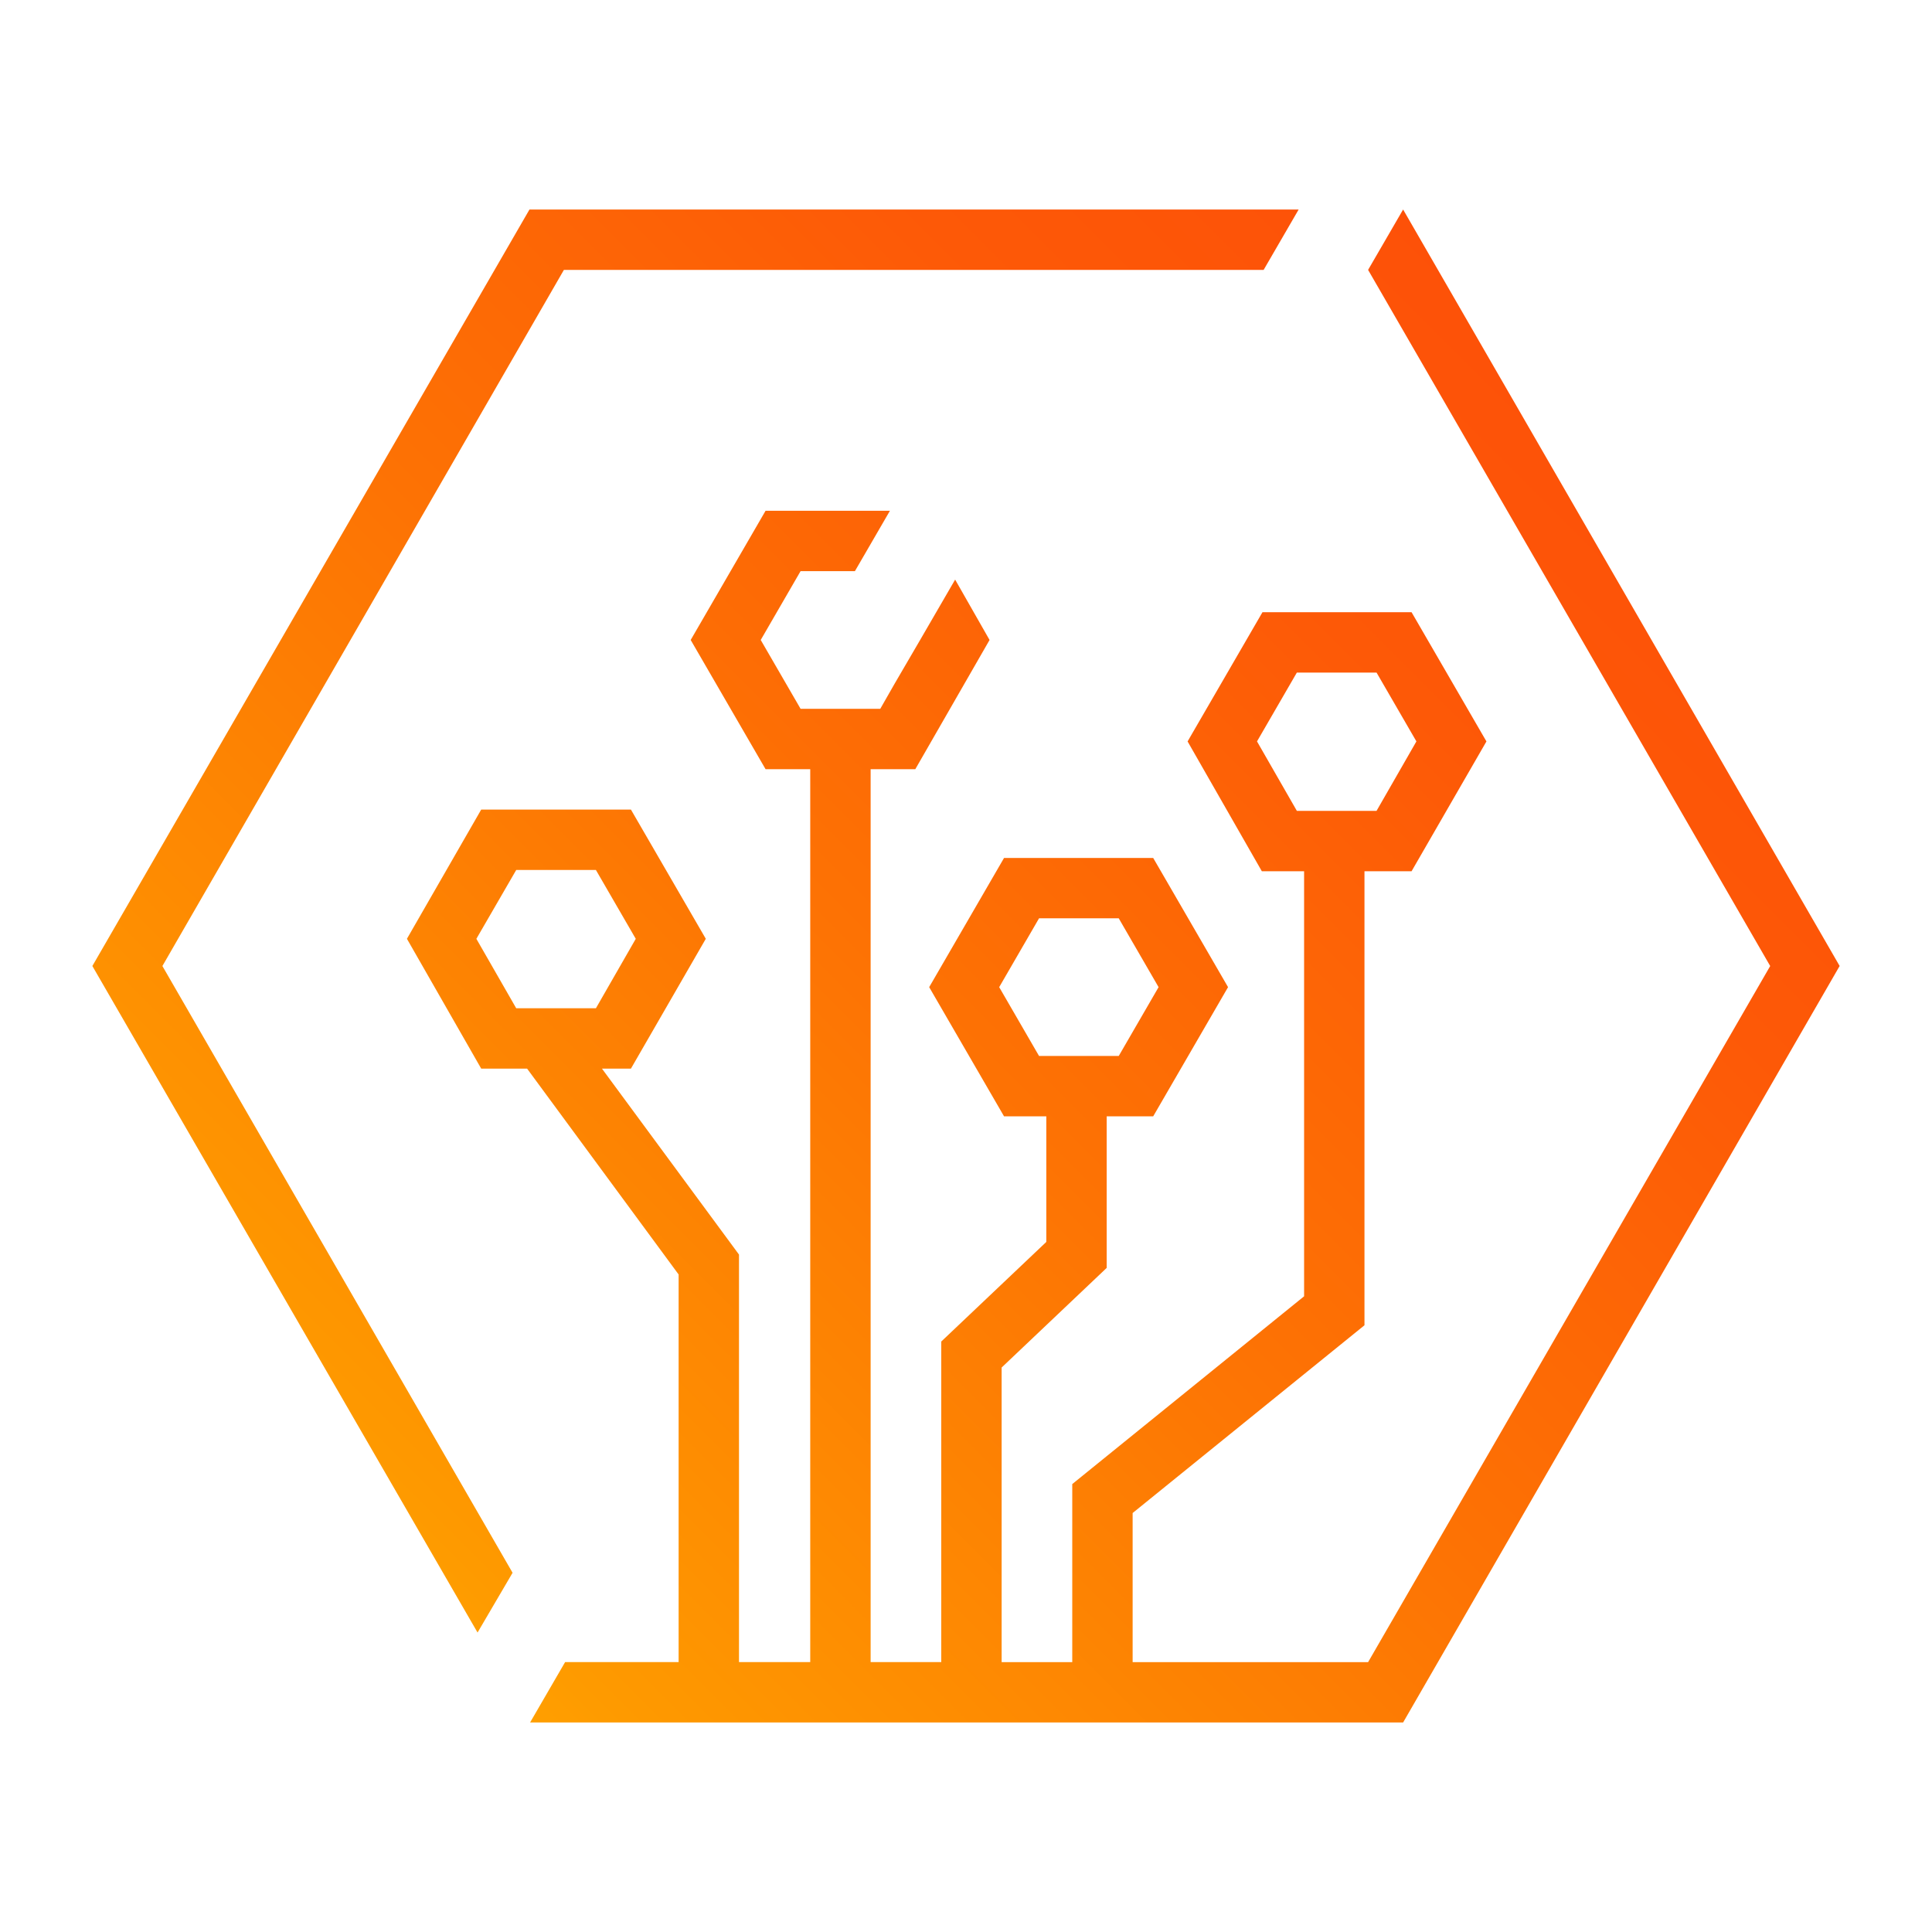 <?xml version="1.0" encoding="UTF-8"?>
<svg id="Gradient" xmlns="http://www.w3.org/2000/svg" width="132" height="132" xmlns:xlink="http://www.w3.org/1999/xlink" viewBox="0 0 72 72">
  <defs>
    <style>
      .cls-1 {
        fill: url(#linear-gradient);
      }
    </style>
    <linearGradient id="linear-gradient" x1="13.787" y1="58.224" x2="58.247" y2="13.764" gradientUnits="userSpaceOnUse">
      <stop offset="0" stop-color="#ff9f00"/>
      <stop offset=".051" stop-color="#fe9900"/>
      <stop offset=".466" stop-color="#fd7204"/>
      <stop offset=".797" stop-color="#fd5907"/>
      <stop offset="1" stop-color="#fd5108"/>
    </linearGradient>
  </defs>
  <path class="cls-1" d="M52.29,7.808l-1.305,2.25,14.985,25.943-14.985,25.942h-8.775v-5.557l8.64-6.997v-16.92h1.755l2.79-4.838-2.79-4.815h-5.557l-2.79,4.815,2.767,4.838h1.575v15.84l-8.64,6.998v6.637h-2.632v-10.98l3.915-3.713v-5.648h1.733l2.79-4.815-2.79-4.815h-5.558l-2.79,4.815,2.79,4.815h1.575v4.68l-3.915,3.712v11.947h-2.632V28.665h1.665l2.767-4.815-1.283-2.25-1.305,2.25-.945,1.62-.54.945h-2.97l-1.485-2.565,1.485-2.565h2.025l1.305-2.25h-4.635l-2.79,4.815,2.79,4.815h1.665v33.277h-2.655v-15.188l-5.107-6.93h1.08l2.79-4.838-2.79-4.815h-5.58l-2.768,4.815,2.768,4.838h1.71l5.647,7.672v14.445h-4.23l-1.305,2.25h32.535l16.268-28.192L52.29,7.808ZM48.33,30.218l-1.485-2.588,1.485-2.565h2.97l1.485,2.565-1.485,2.588h-2.97ZM38.722,39.353l-1.485-2.565,1.485-2.565h2.97l1.485,2.565-1.485,2.565h-2.97ZM19.238,37.575l-1.485-2.588,1.485-2.565h2.97l1.485,2.565-1.485,2.588h-2.97ZM19.732,7.808L3.442,36l14.355,24.84,1.305-2.227-13.05-22.612,14.963-25.943h26.077l1.305-2.25h-28.665Z"/>
</svg>